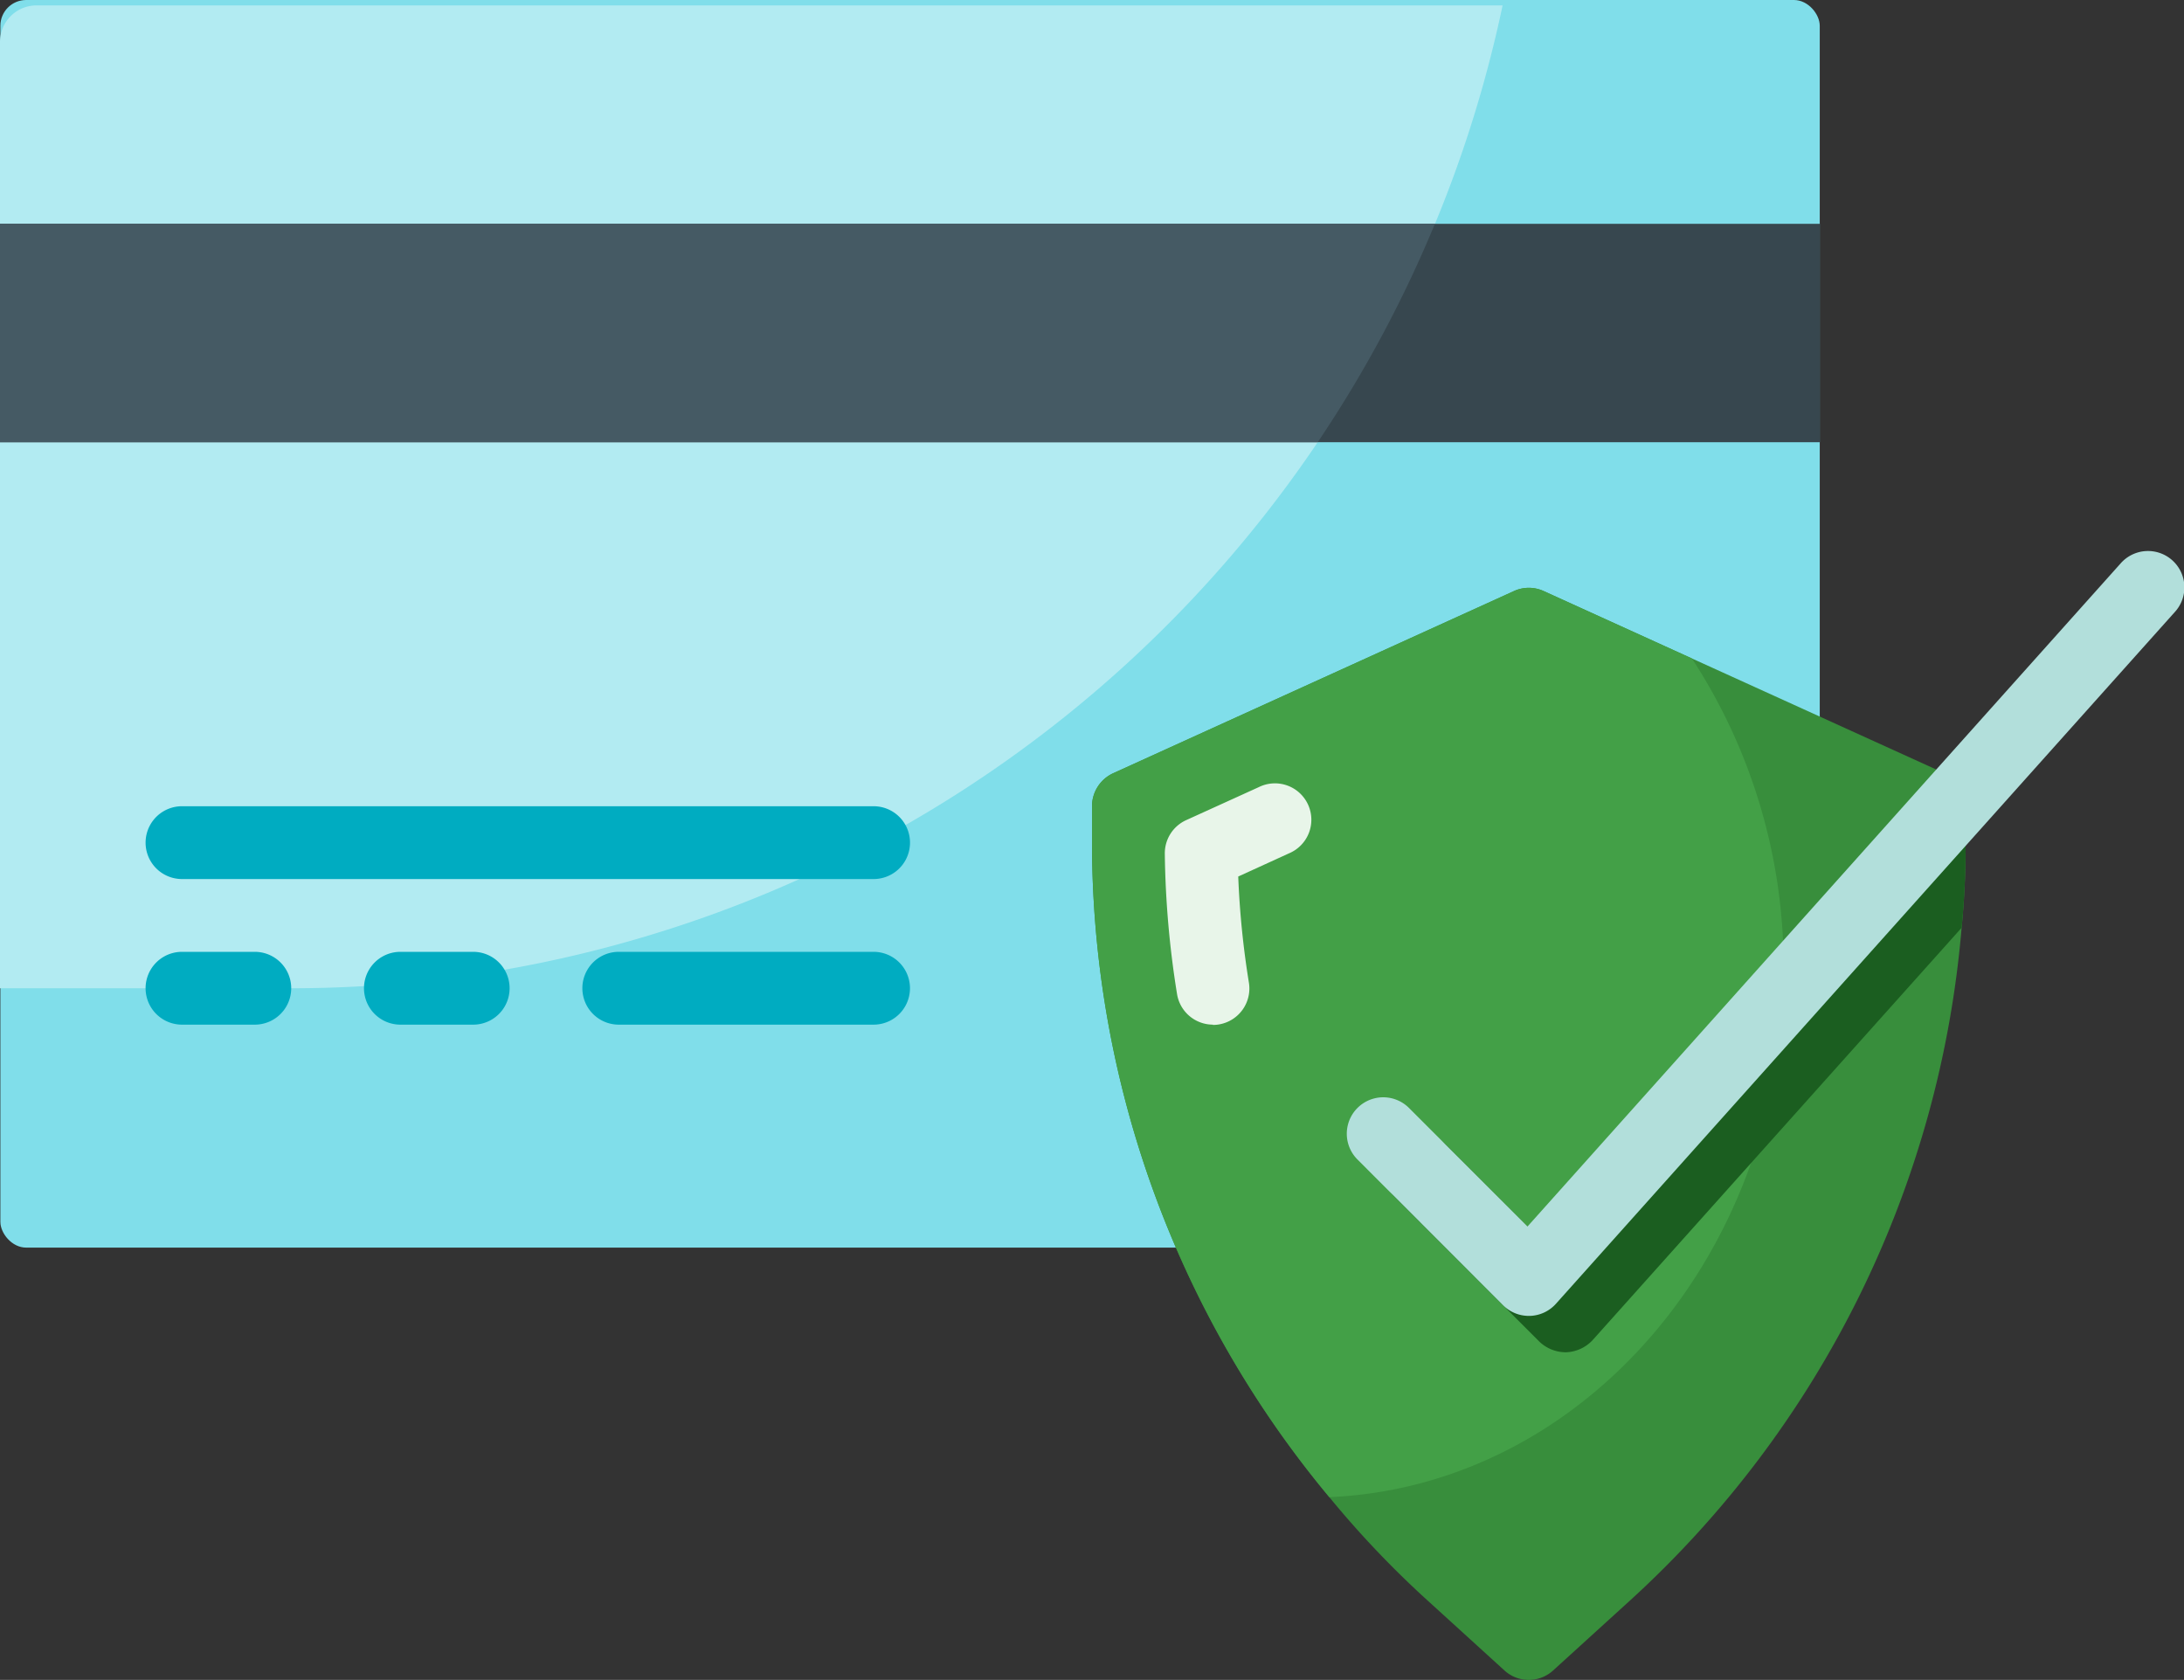 <svg xmlns="http://www.w3.org/2000/svg" width="84.77" height="65.201" viewBox="0 0 84.77 65.201">
  <rect x="0" y="0" width="84.77" height="65.201" fill="#333333" stroke="none"/>
  <g id="Payment" transform="translate(0 0)">
    <rect id="Rectangle_66" data-name="Rectangle 66" width="70.617" height="48.423" rx="1" transform="translate(0.015 0)" fill="#80deea"/>
    <path id="Path_61" data-name="Path 61" d="M60.322,9A48.056,48.056,0,0,1,13.3,47.147H2V10.413A1.417,1.417,0,0,1,3.413,9Z" transform="translate(-2 -8.79)" fill="#b2ebf2"/>
    <path id="Path_62" data-name="Path 62" d="M2,15H72.642v8.477H2Z" transform="translate(-2 -6.313)" fill="#37474f"/>
    <path id="Path_63" data-name="Path 63" d="M57.694,15a47.89,47.89,0,0,1-4.549,8.477H2V15Z" transform="translate(-2 -6.313)" fill="#455a64"/>
    <path id="Path_64" data-name="Path 64" d="M65.908,33.477v1.385a32.72,32.72,0,0,1-.155,3.334A39.814,39.814,0,0,1,52.882,64.305L49.9,67.018a1.4,1.4,0,0,1-1.893,0l-2.981-2.713a37.762,37.762,0,0,1-3.815-4.012A39.735,39.735,0,0,1,32,34.862V33.477a1.41,1.41,0,0,1,.834-1.286l15.541-7.064a1.383,1.383,0,0,1,1.159,0l5.75,2.614,9.791,4.45A1.41,1.41,0,0,1,65.908,33.477Z" transform="translate(10.385 -2.185)" fill="#388e3c"/>
    <path id="Path_65" data-name="Path 65" d="M58.844,39.835c0,11.048-7.827,20.034-17.632,20.458A39.735,39.735,0,0,1,32,34.862V33.477a1.41,1.41,0,0,1,.834-1.286l15.541-7.064a1.383,1.383,0,0,1,1.159,0l5.75,2.614a21.862,21.862,0,0,1,3.56,12.094Z" transform="translate(10.385 -2.185)" fill="#43a047"/>
    <path id="Path_66" data-name="Path 66" d="M35.868,39.737a1.413,1.413,0,0,1-1.393-1.187A36.848,36.848,0,0,1,34,33.1a1.413,1.413,0,0,1,.828-1.3l2.823-1.283a1.413,1.413,0,1,1,1.17,2.571l-1.971.9a33.911,33.911,0,0,0,.414,4.12,1.414,1.414,0,0,1-1.17,1.622,1.43,1.43,0,0,1-.226.018Z" transform="translate(11.211 0.032)" fill="#e8f5e9"/>
    <path id="Path_67" data-name="Path 67" d="M62.607,31.2v1.1a32.723,32.723,0,0,1-.155,3.334L48.125,51.644a1.488,1.488,0,0,1-1.017.466h-.042a1.486,1.486,0,0,1-1-.41l-5.651-5.651a1.419,1.419,0,0,1,2.006-2.006l4.592,4.606Z" transform="translate(13.686 0.375)" fill="#1b5e20"/>
    <path id="Path_68" data-name="Path 68" d="M46.064,53.67a1.414,1.414,0,0,1-1-.414L39.414,47.6a1.413,1.413,0,1,1,2-2l4.6,4.6L69.03,24.47a1.413,1.413,0,1,1,2.105,1.885L47.117,53.2a1.413,1.413,0,0,1-1.014.47Z" transform="translate(13.275 -2.597)" fill="#b2dfdb"/>
    <path id="Path_69" data-name="Path 69" d="M34.257,33.826H7.413a1.413,1.413,0,0,1,0-2.826H34.257a1.413,1.413,0,0,1,0,2.826ZM10.238,39.477H7.413a1.413,1.413,0,0,1,0-2.826h2.826a1.413,1.413,0,0,1,0,2.826Zm8.477,0H15.89a1.413,1.413,0,0,1,0-2.826h2.826a1.413,1.413,0,0,1,0,2.826Zm15.541,0h-9.89a1.413,1.413,0,0,1,0-2.826h9.89a1.413,1.413,0,0,1,0,2.826Z" transform="translate(-0.349 0.292)" fill="#00acc1"/>
  </g>
</svg>
